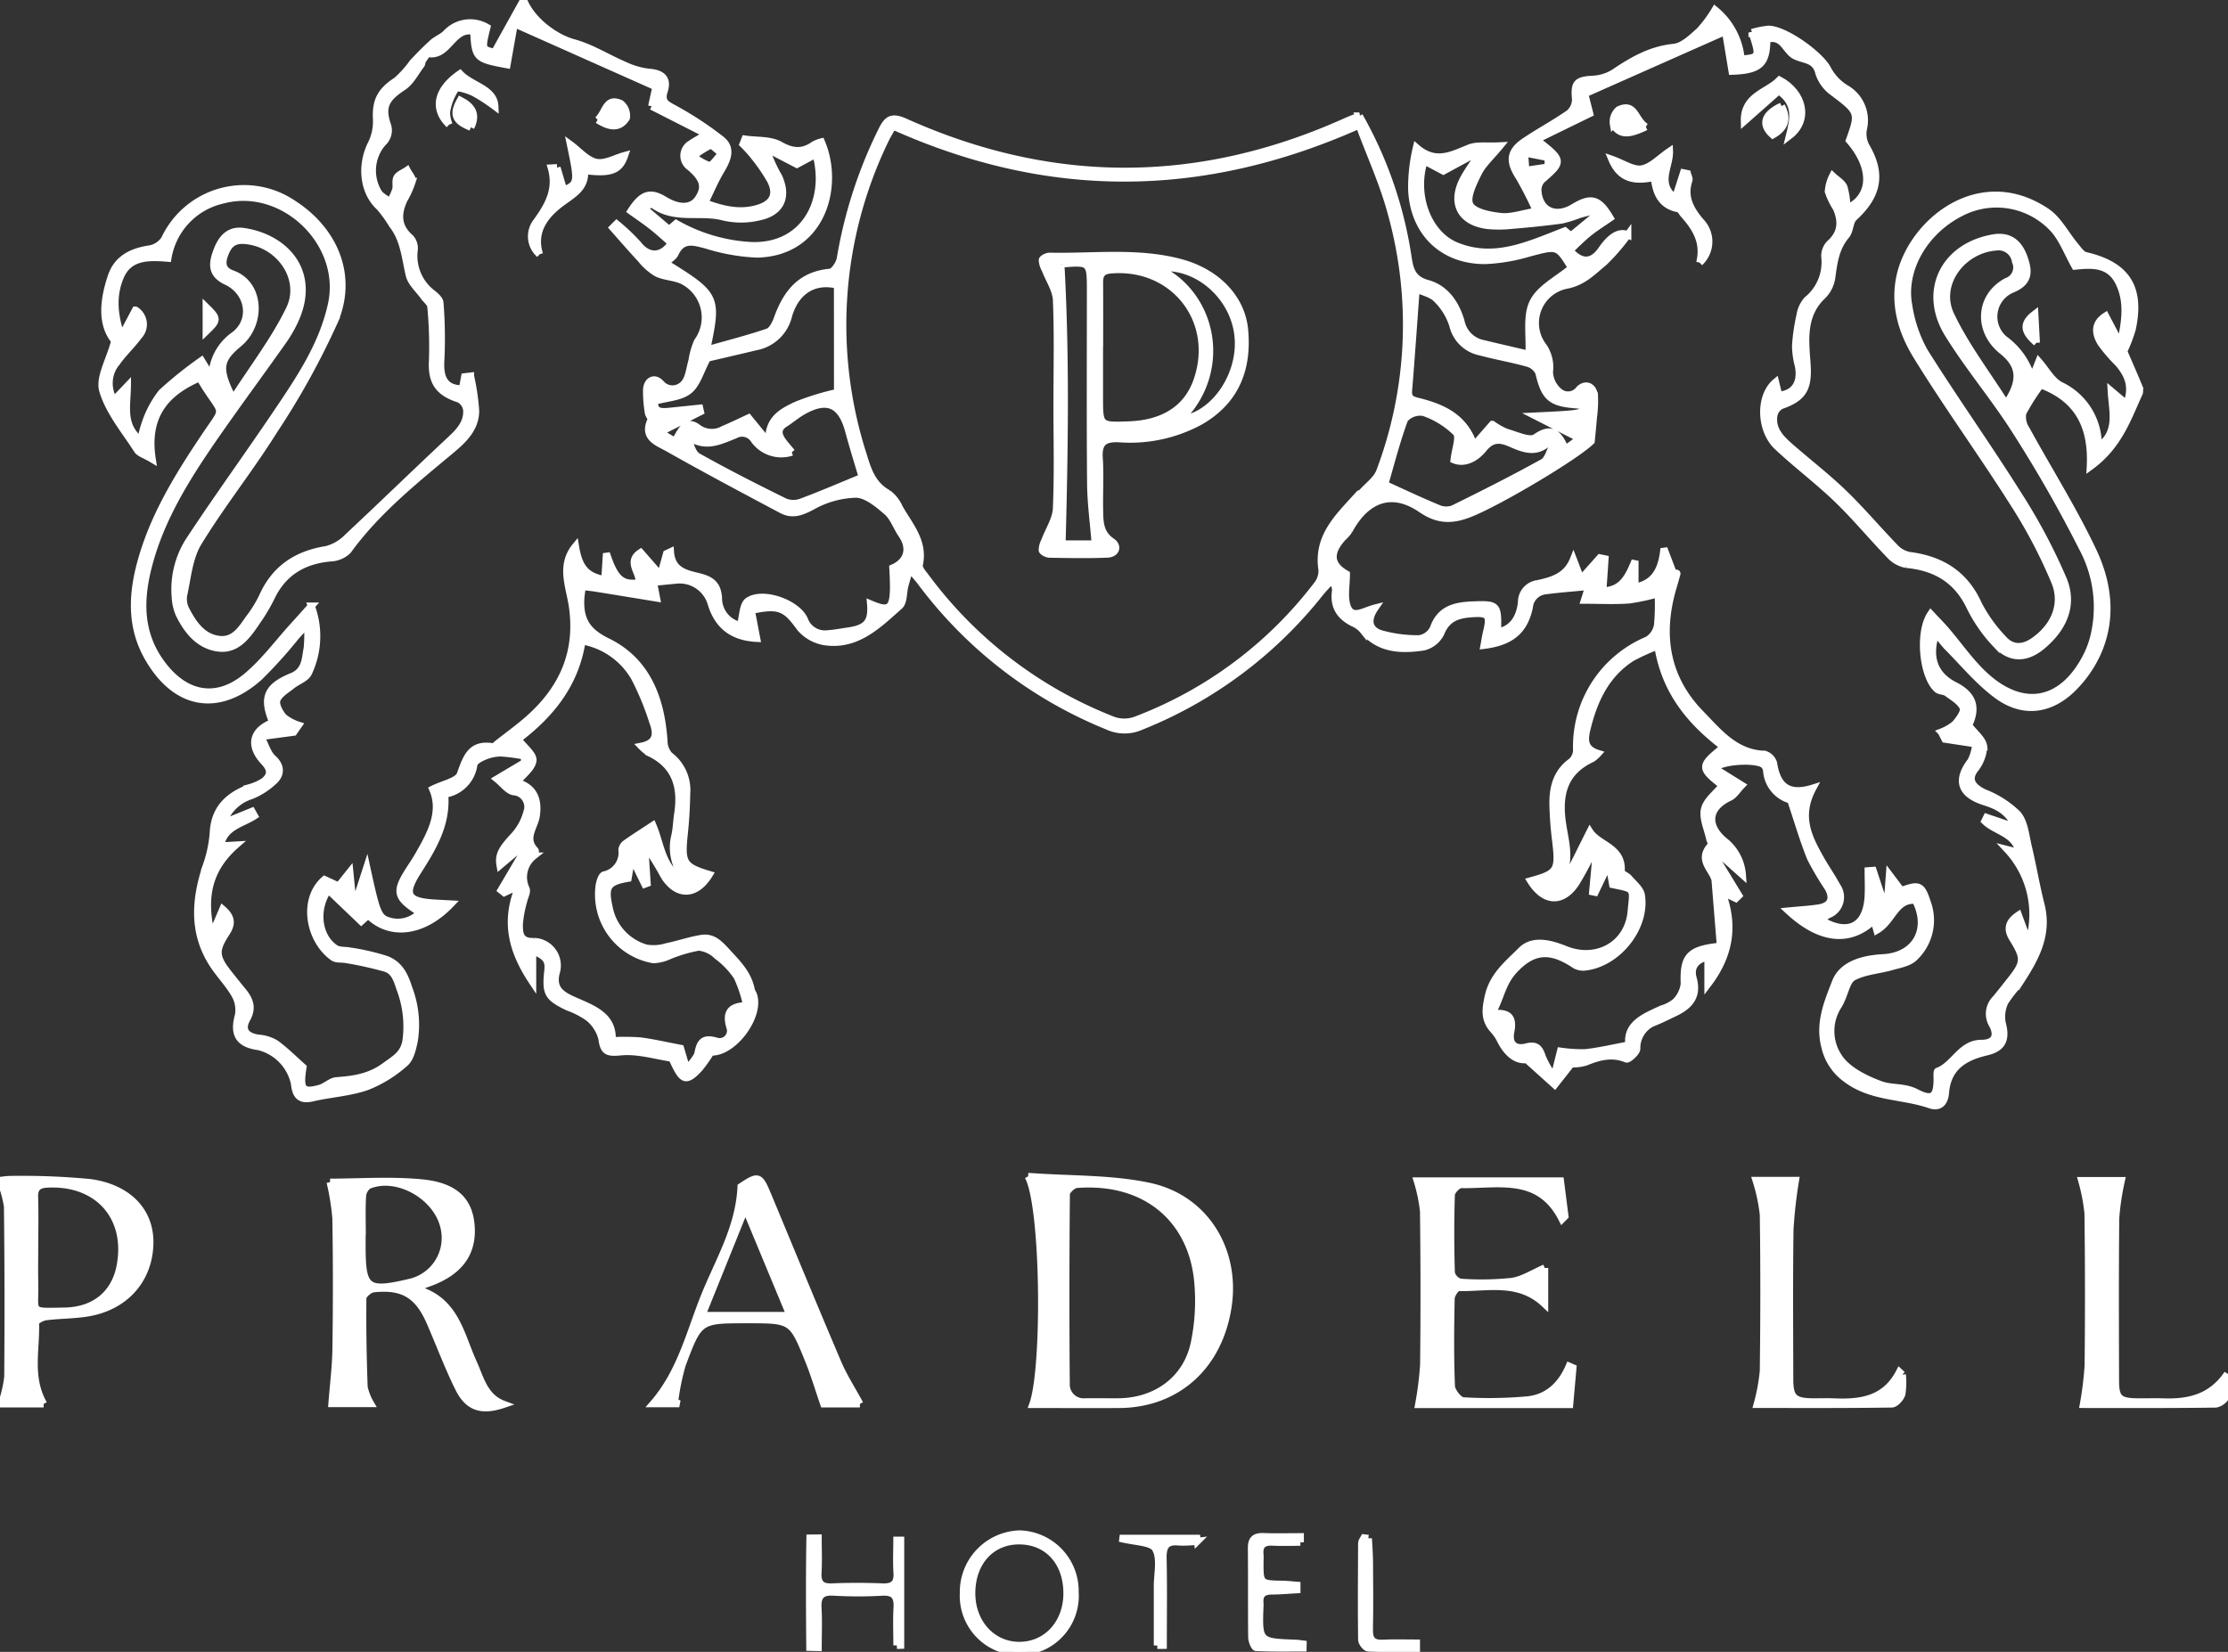 <svg xmlns="http://www.w3.org/2000/svg" xmlns:xlink="http://www.w3.org/1999/xlink" width="317.133" height="235.172" viewBox="0 0 317.133 235.172">
    <rect x="0" y="0" width="317.133" height="235.172" fill="#333333" stroke="none"/>
    <defs>
        <clipPath id="clip-path">
            <rect id="Rechteck_25" data-name="Rechteck 25" width="317.133" height="235.171" transform="translate(0 0)" fill="none" stroke="#fff" stroke-width="1"/>
        </clipPath>
    </defs>
    <g id="Gruppe_42" data-name="Gruppe 42" transform="translate(0 0.001)">
        <g id="Gruppe_41" data-name="Gruppe 41" transform="translate(0 -0.001)" clip-path="url(#clip-path)">
            <path id="Pfad_27" data-name="Pfad 27" d="M320.309,50.007c.7,1.626,1.41,3.227,2.077,4.846a1.579,1.579,0,0,1,.144,1.079c-1.663,3.6-2.888,7.5-6.993,10.5.3-5.816-1.816-9.7-7.059-11.639a31.677,31.677,0,0,0-2.542,4.006,3.194,3.194,0,0,0,.5,2.332c3.168,5.785,6.709,11.39,9.519,17.34,2.191,4.638,2.811,9.765.521,14.689a16.99,16.99,0,0,1-3.448,4.861c-3.219,3.155-7.089,3.629-10.719.972-2.654-1.944-4.8-4.58-7.149-6.937a23.391,23.391,0,0,1-1.57-1.957c-1.184,3.452-.227,6.018,2.654,7.479,2.662,1.35,3.2,3.154,1.994,5.69.848,1.125,2.033,2.019,2.141,3.029a5.725,5.725,0,0,1-1.323,3.307c-.92,1.341-.434,2.365,1.415,3.254a14.1,14.1,0,0,1,4.744,3.044c.986,1.164,1.139,3.081,1.524,4.7.649,2.727,1.107,5.5,1.8,8.216,1.126,4.447-.985,7.924-3.24,11.369a19.633,19.633,0,0,0-1.9,2.457,4.9,4.9,0,0,0-.391,2.991c.633,2.334.069,3.582-2.242,4.125-3.138.739-5.539,2.16-5.826,5.829-.089,1.142-.67,2.237-2.224,1.7-3.919-1.359-8.331-.968-11.91-3.678a7.754,7.754,0,0,1-3.056-4.625c-.875-3.359.436-6.37,1.522-9.176,1-2.572,4.022-3.328,6.787-3.472,4.577-.24,6.735-4,4.6-8.159-2.9-.211-3.2,2.908-5.5,4.249l-.4-1.408c-3.517,3.324-7.728,2.767-12.166-1.338,1.494-.144,2.869-.224,4.227-.419,1.8-.259,2.251-1.308,1.4-2.857a42.149,42.149,0,0,1-2.489-4.216c-1.04-2.556-1.806-5.223-2.838-8.293a4.656,4.656,0,0,1-3.428-4.212,1.381,1.381,0,0,0-.38-.778c-.9-.845-5.747-.691-7.061.443l3.92,2.44c-.621.638-1.075,1.427-1.75,1.744-2.983,1.4-3.4,3.836-.853,6.09a6.759,6.759,0,0,1,2.688,4.912l-3.278-2.926-.485.538,3.263,5.346-.434.426-1.983-.937c1.911,4.959.993,9.2-2,13.127v-3.89c-1.9.476-2.491,1.611-2.089,3.049.72,2.572-.534,3.93-2.615,4.925-.872.417-1.737.851-2.627,1.224a3.957,3.957,0,0,0-2.782,3.881c-.01.529-1.206,1.584-1.481,1.473-2.064-.839-3.9-.338-5.816.447a6.488,6.488,0,0,1-2.043.244l-2.346,2.983-3.99-3.591c-1.532.193-2.821-.948-3.729-2.743a6.23,6.23,0,0,0-.958-1.43c-1.377-1.477-1.219-2.932-.779-4.88.669-2.971,2.855-4.646,4.677-6.49,1.673-1.693,4.219-.984,6.312-.143,4.4,1.767,8.888-.635,9.33-5.359.327-3.49.625-3.18-2.622-3.875-.143-.812-.29-1.65-.525-2.988l-1.962,4.093-.36-.074.492-5.39-.548-.145a45.937,45.937,0,0,1-2.35,4.346c-1.958,2.874-4.514,2.681-6.429-.382,3.831-1.055,4.065-1.459,3.579-5.61a50.741,50.741,0,0,1-.4-5.32c-.027-2.381.528-4.547,2.649-6.064a2.266,2.266,0,0,0,.72-1.655,16.405,16.405,0,0,1,10.1-15.638,3.076,3.076,0,0,0,1.413-2.082,30.485,30.485,0,0,0,.092-4.5,29.055,29.055,0,0,1-4.136.889c-2.066.152-4.151.04-6.36.04l.618-1.96c-2.193.214-4.192.356-6.175.62a2.554,2.554,0,0,0-2.267,2.339c-.723,3.366-2.632,4.943-6.463,5.429.13-.694.215-1.3.36-1.9.61-2.5.272-2.8-2.371-2.581-1.937.163-3.323.745-4.126,2.745a3.73,3.73,0,0,1-2.466,1.961c-3.119.469-6.228.392-8.563-2.311a3.665,3.665,0,0,0-1.178-.967c-2.072-.936-3.147-2.4-2.785-4.755a1.832,1.832,0,0,0-.178-.838c-.043-.118-.216-.188-.552-.458-.508.569-1.055,1.125-1.538,1.731a61.607,61.607,0,0,1-25.48,18.936,5.742,5.742,0,0,1-4.7-.057,62.306,62.306,0,0,1-26.518-20.427c-.395-.527-.838-1.017-1.642-1.984-.308,1.078-.515,1.742-.687,2.415-.25.978-.147,2.334-.767,2.882-3.007,2.66-5.995,5.693-10.5,5.108a5.842,5.842,0,0,1-3.668-2.01c-2.016-2.8-2.933-3.341-6.916-2.47.251,1.314.5,2.638.76,3.984-3.481-.176-5.585-1.84-6.524-5.074a4.684,4.684,0,0,0-4.773-3.236c-1.08.1-2.159.213-3.389.336l.431,2.234c-3.008-.491-5.765-.946-8.524-1.389-.681-.109-1.369-.177-2.054-.265-.076.7-.207,1.389-.218,2.085-.046,2.776.97,4.379,3.79,5.757,5.64,2.756,7.666,8.129,8.065,14.186a2.989,2.989,0,0,0,.79,2.021,6.177,6.177,0,0,1,2.438,5.468c-.027,1.927-.145,3.86-.348,5.776-.43,4.057-.121,4.6,3.574,5.708-1.851,3.033-4.506,3.2-6.412.3a38.379,38.379,0,0,0-2.8-4.485q.18,2.723.36,5.446l-.343.129-1.866-3.8c-.222,1.312-.364,2.147-.5,2.954-2.945.513-3.368,1.167-2.7,4.138a7.429,7.429,0,0,0,5.291,5.795,6.333,6.333,0,0,0,2.919-.21c1.645-.333,3.248-.9,4.9-1.168,1.507-.246,2.426.574,3.5,1.749,1.552,1.7,3.165,3.21,3.616,5.573a3.7,3.7,0,0,0,.278.606c1.183,2.986-2.78,8.414-6.026,8.257a20.058,20.058,0,0,1-1.635,2.321c-1.784,1.917-2.356,1.8-3.5-.567-.159-.327-.342-.86-.579-.9-2.358-.385-4.77-1.1-7.086-.881-1.9.182-2.472.033-2.724-1.9a5.6,5.6,0,0,0-1.895-2.954,12.091,12.091,0,0,0-2.957-1.522c-2.886-1.407-3.183-1.95-2.84-5.194.154-1.458-.219-2-2.147-2.843v4.5c-2.973-4.456-4.069-8.615-1.936-13.744l-2.115,1-.465-.372,3.26-5.526-.434-.488L89.185,123.2c-.266-1.487.246-2.347,1.971-4.2A8.085,8.085,0,0,0,93,115.638a2.156,2.156,0,0,0-1.9-2.921c-.815-.17-1.47-1.107-2.353-1.821l3.947-2.352q-.027-.456-.055-.912a27.741,27.741,0,0,0-3.319-.435,6.166,6.166,0,0,0-2.339.488c-.582.234-1.422.679-1.509,1.15a4.927,4.927,0,0,1-4.159,4.232c.366,4.235-1.663,7.6-3.793,10.941s-1.6,4.323,2.4,4.552c.718.041,1.436.078,2.285.124-3.892,4.088-8.647,4.73-11.789,1.6l-.988.9-4.7-4.492c-1.959,2.9-1.37,6.737,1.03,8.314.548.36,1.4.239,2.1.386A32.31,32.31,0,0,1,73,136.58c1.751.683,2.563,2.043,3.193,4.073a14.555,14.555,0,0,1,.791,7.529c-.236,1.119-.538,2.508-1.321,3.169a17.99,17.99,0,0,1-5.426,3.356c-2.47.862-5.182,1-7.755,1.6-1.863.435-2.4-.455-2.56-2.041a6.9,6.9,0,0,0-5.083-5.257c-2.863-.389-3.64-1.765-2.893-4.468a4.328,4.328,0,0,0-.533-2.963c-.879-1.533-2.162-2.829-3.124-4.322-2.855-4.434-2.53-9.106-.965-13.885a18.284,18.284,0,0,0,1.034-4.764c.158-3.509,2.176-5.343,5.187-6.479a7.361,7.361,0,0,0,2.01-.894c1.038-.827,1.1-1.651.054-2.764-2.2-2.33-1.651-4.5,1.226-5.616-1.469-3.488-.877-5.078,2.733-6.557,1.949-.8,1.87-2.5,2.169-4.036a21.2,21.2,0,0,0,.033-3.443c-.814.9-1.228,1.344-1.635,1.8a67.541,67.541,0,0,1-5.21,5.778c-5.873,5.217-11.965,4.063-15.87-2.817-2.449-4.314-2.258-8.851-1.032-13.406,1.824-6.775,5.5-12.642,9.37-18.39,2.519-3.74,2.431-2.728.087-6.287-.365-.554-.705-1.125-1.059-1.692-4.875,2.089-7.687,5.445-6.73,11.578-1.11-.659-1.833-.843-2.127-1.3-1.766-2.757-4.01-5.4-4.921-8.439-.56-1.866.97-4.359,1.7-7.1-1.982-2.4-1.63-5.8-.491-9.19.852-2.535,2.921-3.544,5.474-3.923a3.171,3.171,0,0,0,2.114-1.4,12.483,12.483,0,0,1,18.357-5c5.865,3.8,8.539,10.22,5.868,16.617a110.413,110.413,0,0,1-8.7,15.73C53.581,66.787,49.554,71.8,46.24,77.243c-1.315,2.161-1.531,5.017-2.1,7.588a3.45,3.45,0,0,0,.437,2.143c1.027,1.944,2.339,3.8,4.693,4.054,2.164.233,3.189-1.627,4.275-3.116A17.352,17.352,0,0,0,55.4,84.87c1.784-3.963,4.877-5.968,9.1-6.641a6.468,6.468,0,0,0,3.028-1.8c4.772-4.45,9.444-9.007,14.21-13.463,1.39-1.3,2.817-2.535,2.7-4.609a2.058,2.058,0,0,0-1.072-1.534c-2.987-.935-3.978-2.517-3.8-5.51a59.48,59.48,0,0,0-.237-7.668c-.033-.487-.643-.931-.977-1.4-.725-1.018-1.82-1.952-2.09-3.081-.59-2.463-.74-5.027-2.388-7.136a18.755,18.755,0,0,0-1.831-2.539c-2.3-2.076-2.768-5.882-1.163-9.059a7.11,7.11,0,0,0,.715-3.442c-.142-2.631.592-4.042,2.876-5.524a15.076,15.076,0,0,0,2.284-2.545c.916-.973,1.851-1.934,2.843-2.827.573-.516,1.369-.8,1.9-1.343a4.682,4.682,0,0,1,5.83-.856C86.566,7,86.566,7,88.4,7.454L92.542,0c1.124,2.878,4.464,5.358,7.138,6.081,2.511.678,4.8,2.157,7.227,3.189a11.125,11.125,0,0,0,3.479,1.011c1.844.124,2.752.915,2.18,2.668-.543,1.667.431,1.942,1.538,2.577a48.661,48.661,0,0,1,6.617,4.362c1.563,1.275.8,2.9-.1,4.41-.842,1.406-1.476,2.936-2.284,4.58,2.79,1.042,5.142,1.5,7.592.756,2.1-.637,2.755-1.96,1.766-3.926a25.866,25.866,0,0,0-2.523-3.646,19.624,19.624,0,0,0-1.411-1.542l.285-.73c1.688.247,3.62.064,5,.848,1.833,1.039,3.243,1.086,4.868-.056a4.408,4.408,0,0,1,1.016-.391c2.736,6.393.058,15.815-9.193,15.984a27.92,27.92,0,0,1-7.183-1.278c-1.793-.456-3.388-1.026-4.435,1.191-.253.537-.915.881-1.419,1.34,7.389,4.58,7.5,4.8,5.9,12.378,3.1-.881,5.936-1.6,8.7-2.544.6-.206,1.09-1.167,1.346-1.882,1.291-3.612,3.306-6.255,7.514-6.622.559-.049,1.343-1.237,1.464-1.987A65.168,65.168,0,0,1,143.5,18.6c.783-1.612,1.417-2.111,3.324-1.255q31.349,14.083,62.747-.053c.592-.267,1.2-.489,1.932-.784a58.052,58.052,0,0,1,6.917,19.982c.275,1.832.579,3.249,2.78,3.858,2.622.726,4.079,2.95,4.8,5.471A3.975,3.975,0,0,0,229.11,48.9c2.285.553,4.577,1.076,6.527,1.533.143-2.685-.406-5.446.59-7.433,1-2,3.541-3.238,5.475-4.866-2-3.239-1.982-3.169-6.1-2.081a25.463,25.463,0,0,1-6.107,1.041c-6.077.07-10.264-3.966-10.549-10.068a24.494,24.494,0,0,1,.675-6.033c2.773,2.418,5.1,1.021,7.566.05,1.084-.427,2.431-.19,4.352-.29-1.342,1.634-2.471,2.619-3.084,3.859-.711,1.436-1.751,3.507-1.206,4.547.555,1.059,2.832,1.492,4.411,1.658,1.456.152,2.988-.415,5.048-.759a52.305,52.305,0,0,0-2.472-4.855c-1.447-2.218-1.362-3.62.794-5.079,2.067-1.4,4.286-2.574,6.328-4a2.607,2.607,0,0,0,.909-2.02c-.218-2.264.171-2.708,2.44-2.827a6.272,6.272,0,0,0,3.063-.944c2.612-1.767,5.215-3.27,8.5-3.6,1.291-.131,2.565-1.374,3.643-2.337A18.246,18.246,0,0,0,262.131,1.4a10.228,10.228,0,0,1,3.725,7.011c2.652-.246,2.676-.3,1.533-3.79a13.242,13.242,0,0,1,2.275-.465c2.328-.069,7.493,3.64,8.528,5.724a7.137,7.137,0,0,0,2.469,2.643,5.249,5.249,0,0,1,2.59,5.843,3.771,3.771,0,0,0,.36,2.42c2.307,3.939,1.776,6.986-1.709,10.19-.62.57-.527,1.867-1.1,2.542-1.531,1.8-1.767,3.928-2.068,6.122a4.6,4.6,0,0,1-1.316,2.5c-2.822,2.69-2.445,6.2-2.2,9.44.264,3.509-.336,5.017-3.678,6.165a2,2,0,0,0-1.024,1.371c-.323,2.033.988,3.326,2.354,4.518,2.519,2.2,5.177,4.25,7.578,6.569,2.556,2.469,4.853,5.2,7.331,7.757a3.734,3.734,0,0,0,2,1.11c4.545.583,7.9,2.623,9.858,6.972a21.127,21.127,0,0,0,3.482,4.863c1.252,1.45,2.8,1.444,4.388.337,2.817-1.959,4.321-5.086,3-8.366a71.661,71.661,0,0,0-5.978-11.366c-4.443-7.023-9.349-13.756-13.7-20.833-2.091-3.4-3.31-7.3-2.337-11.512,1.747-7.567,11.3-15.436,20.833-9.027,1.684,1.132,2.711,3.231,4.073,4.857.437.521.909,1.253,1.481,1.386,5.825,1.354,7.913,4.534,6.643,10.458a21.238,21.238,0,0,1-1.211,3.168M110.761,15.129c.254-1.146.473-2.132.614-2.769L91.221,3.384,90.187,9.222c-4.4-.809-4.55-.954-4.754-4.749C82.45,3.782,81.875,8.1,79,7.643c-.223-.036-.58.607-.83.966-.121.173-.084.459-.211.624-.827,1.08-1.485,2.437-2.564,3.147-2.325,1.527-3.126,2.68-2.279,5.265a2.4,2.4,0,0,1-.625,2.7,6.036,6.036,0,0,0-.479,7.249,5.72,5.72,0,0,0,1.557,1.056,9.549,9.549,0,0,0,.763-1.637c.149-.563-.086-1.283.18-1.742s.948-.7,1.447-1.043c.268.532.838,1.13.739,1.581a13.4,13.4,0,0,1-1.175,2.623c-.94,2.017-.934,3.837.912,5.433a2.2,2.2,0,0,1,.553,1.659,6.681,6.681,0,0,0,2.631,6.272c.431.347,1,.859,1.024,1.32a63.971,63.971,0,0,1,.129,8.063c-.2,2.753.624,4.16,3.053,4.175l.319-1.721.85-.1a32.1,32.1,0,0,1,.727,4.945c-.006,2.524-1.732,4.144-3.544,5.656C76.927,68.512,71.59,72.791,67.526,78.4a3.768,3.768,0,0,1-2.495,1.035c-3.87.361-6.733,2.072-8.43,5.658a26.3,26.3,0,0,1-2.056,3.44c-1.311,1.937-2.788,4.036-5.383,3.737-2.778-.32-4.5-2.445-5.675-4.875a7.065,7.065,0,0,1-.536-2.365,12.921,12.921,0,0,1,2.242-8.473c3.972-6.006,8.2-11.838,12.228-17.81,3.238-4.8,6.507-9.628,7.77-15.429,1.9-8.734-6.852-17.134-15.465-14.834a10.143,10.143,0,0,0-7.808,8.286c-2.778-.228-5.553-.293-6.781,2.656-1.05,2.523-.977,5.2.158,8.471l2-3.761a2.4,2.4,0,0,1,.494,3.665c-.963,1.306-2.174,2.432-3.119,3.748a4.638,4.638,0,0,0-.441,5.415l1.923-2.018c-.03,2.9-.823,5.606,1.888,7.769a17.125,17.125,0,0,1,.72-2.693,14.47,14.47,0,0,1,2.276-4.153A56.209,56.209,0,0,1,46.7,51.327l1.463,2.4a7.469,7.469,0,0,1,3.252-6.062c2.692-2.087,2.04-6.077-1.14-7.58-1.951-.923-2.151-2.146-1.555-3.942.643-1.936,1.688-3.51,3.923-3.2,5.7.8,10.463,5.483,7.47,12.417a18.379,18.379,0,0,1-1.874,3.277c-3.255,4.613-6.623,9.146-9.832,13.789C44.559,68,40.96,73.75,39.2,80.386c-1.292,4.878-1.417,9.671,1.8,14.052,3.318,4.513,7.761,5.444,12.047,1.913,2.545-2.1,4.548-4.851,6.792-7.313.715-.784,1.419-1.578,2.485-2.764a12.232,12.232,0,0,1-.389,9.509c-.365.806-1.609,1.192-2.4,1.835-.774.63-1.831,1.225-2.107,2.054-.217.651.4,1.778.955,2.429a6.655,6.655,0,0,0,2.134,1.137l-.7,1.008-4.658.62c.647,1.232.945,2.4,1.69,3.077,1.172,1.063,1.19,2.186.316,3.1a10.285,10.285,0,0,1-3.406,2.241,6.16,6.16,0,0,0-3.984,3.878l4.1-1.663.367.65c-1.8,1.167-4.384,1.556-4.824,4.274l2.177-.128c-4.309,3.773-4.615,8.117-3.466,12.848l1.586-3.705c1.407,1.218,1.276,2.211.518,3.37-1.633,2.5-1.552,3.4.32,5.777.644.817,1.294,1.629,1.957,2.43,1.008,1.217,1.561,2.395.653,4.027-.869,1.563-.144,2.5,1.622,2.744a5.642,5.642,0,0,1,2.471.766c1.361.985,2.558,2.2,3.894,3.38-.026.174-.076.466-.112.759-.3,2.41.18,2.879,2.482,2.242.834-.231,1.568-1.015,2.384-1.081,2.477-.2,4.68-.467,6.917-2.1,1.447-1.056,2.639-1.68,2.97-3.555a15.117,15.117,0,0,0-.872-7.494c-.428-1.329-.808-2.453-2.04-2.851a51.78,51.78,0,0,0-5.551-1.235c-.631-.13-1.423.016-1.891-.317-3.434-2.443-4.506-8.244-1.225-11.095l2,.929,1.6-2,.4,4.03H68.7l1.518-4.684c1.376,6.339,1.629,7.176,3.113,7.606a4.341,4.341,0,0,0,4.465-1.161c-3.424-2.165-3.589-2.951-1.444-6.249.446-.685.9-1.366,1.3-2.075,1.713-3,3.325-6.026,1.943-9.252,1.478-.749,3.58-1.129,3.939-2.131.869-2.433,1.528-4.456,4.69-3.9.146.026.346-.247.518-.384,1.514-1.2,3.089-2.327,4.532-3.6,4.812-4.262,7.161-9.465,6.207-16.025-.413-2.838-1.8-5.812.451-8.542.5,3.066,1.5,4.241,4.161,4.751.073-1.137.146-2.266.24-3.741,1.194,3.672,2.206,4.528,4.635,4.179.229-1.4-1.824-2.969.235-4.31l2.831,3.245.855-3.078.566-.267c.187,2.755,2.239,3.1,4.066,3.555,1.706.427,2.658,1.082,2.771,3.072a3.95,3.95,0,0,0,3.1,3.865c.372-1.315.335-2.935,1.078-3.469,2.049-1.472,6.955.23,8.047,2.621a3.1,3.1,0,0,0,3.334,2.028c.956-.066,1.9-.252,2.853-.387,2.682-.381,3.431-1.281,3.219-3.862,3.106,1.325,3.5.687,3.17-5.119,2.121-.923,2.6-2.809,1.263-4.751-.738-1.073-1.175-2.45-2.117-3.261-1.273-1.1-2.888-2.449-4.381-2.479a13.388,13.388,0,0,0-6.23,1.729c-1.522.807-2.821,1.309-4.325.511-5.432-2.884-10.865-5.771-16.219-8.8-1.419-.8-3.619-1.463-2.412-4.027.106-.225-.336-.658-.379-1.011a18.6,18.6,0,0,1-.251-3.293c.078-1.3,1.093-1.845,1.964-.962a2.176,2.176,0,0,0,3.316.16c.745-.754.838-2.168,1.181-3.3a10.7,10.7,0,0,1,.779-2.743,5.85,5.85,0,0,0-2.2-8.7c-1.131-.5-2.493-.5-3.6-1.039a8.5,8.5,0,0,1-2.259-2c-1.362-1.459-2.664-2.975-3.991-4.468l.549-.544a27.66,27.66,0,0,1,3.1,2.951c1.432,1.837,3.394,1.789,4.687-.232-.929-.8-1.821-1.634-2.775-2.386s-2-1.45-2.984-2.16c1.608-2.477,2.752-2.816,4.8-1.576,2.069,1.253,3.837,1.2,4.761-.154,1.116-1.632.8-2.86-1.145-4.509a1.97,1.97,0,0,1,.145-3.361c.467-.34.991-.6,2.222-1.334l-7.828-3.979M263.618,4.471l-20.033,8.884c.169.661.434,1.7.716,2.809l-7.608,3.715c3.837,2.956,3.827,3.107.829,5.7a2.092,2.092,0,0,0-.6,1.5c.157,2.9,2.49,3.994,5.064,2.431,2.508-1.522,3.588-1.235,5.218,1.512-1.006.7-2.066,1.357-3.032,2.132s-1.815,1.655-2.721,2.493c1.646,1.871,3.176,1.847,4.537-.126,1.332-1.932,2.6-2.625,3.729-2.094a28.487,28.487,0,0,1-3.409,3.939c-1.567,1.277-2.9,2.755-5.241,3.23a5.476,5.476,0,0,0-3.521,8.512,5.188,5.188,0,0,1,1.021,3.821,3.832,3.832,0,0,0,1.3,2.764,1.962,1.962,0,0,0,2.925-.275c.917-.908,2.031-.468,2.18.959a17.49,17.49,0,0,1-.15,3.086c-.076,1-.184,2-.31,3.348-2.147,2.126-12.962,8.575-17.179,10.272-2.49,1-4.542,1.106-7.013-.587-4.154-2.847-7.8-1.547-10.27,3.018a5.5,5.5,0,0,1-.87.994c-2.039,2.219-1.814,3.919.485,5.216,0,1.582-.331,3.14.076,4.469.641,2.092,2.332.779,4,.359-1.321,1.926-.7,3.207.876,3.674a19.221,19.221,0,0,0,5.433.7,2.675,2.675,0,0,0,1.982-1.471c.976-2.826,3.2-3.248,5.685-3.344,3.386-.132,3.538.026,3.475,3.35,0,.109.168.222.344.44,2.07-.586,2.819-2.288,3.039-4.138a2.638,2.638,0,0,1,2.337-2.679c1.982-.453,4.074-.961,5.059-3.448l1.071,2.794,2.705-3.024.731.149c-.1,1.489-.2,2.978-.312,4.55,2.785-.054,3.672-2.073,4.578-4.269v3.736c2.875-.532,3.827-2.576,4.112-5.49l1.348,3.541c.509-.084.525,0,.506.064-.179.644-.359,1.287-.549,1.928-1.991,6.721-1.025,12.915,3.934,17.989,2.5,2.557,4.892,5.65,9.09,5.771a1.893,1.893,0,0,1,1.282,1.271c.474,3,1.837,4.716,5.6,3.541-2.2,4.078-.574,7.124,1.131,10.143.729,1.292,1.592,2.511,2.291,3.819a2.684,2.684,0,0,1-1.266,4.092,10.7,10.7,0,0,0-1.024.705c3.81,2.3,6.438.988,6.709-3.2.082-1.258.012-2.524.012-3.787l.712-.053,1.581,4.772.434-.089c.09-1.232.18-2.463.3-4.051l1.694,2.241c2.573-.951,2.9-.77,3.718,1.728a7.3,7.3,0,0,1-1.847,7.807c-.751.765-2.117.984-3.244,1.307-1.82.52-3.83.625-5.452,1.485-.895.474-1.163,2.13-1.713,3.253a5.519,5.519,0,0,1-.4.794,6.622,6.622,0,0,0-.058,7.177c1.144,1.921,3.8,3.252,6.071,4.082,1.535.561,3.358.231,5.065,1.118,2.322,1.208,2.965.606,2.953-1.989,0-.363-.052-1,.089-1.047,2.361-.873,3.278-3.959,6.226-3.965,1.811,0,2.439-1,1.556-2.652a3.02,3.02,0,0,1,.466-3.69c.715-.855,1.4-1.738,2.089-2.611,2.019-2.541,2.065-3.143.346-5.918-.777-1.253-.779-2.314.815-3.385l1.441,3.9a13.524,13.524,0,0,0-3.036-13.237l1.728.439c-.612-2.8-3.413-2.966-4.931-4.48l.263-.535,4.067,1.375c-.809-2.108-2.416-2.969-4.319-3.565-3.485-1.092-4.086-3.1-1.972-5.849a6.73,6.73,0,0,0,.674-2.419l-4.376-.664-.521-1.022a7.034,7.034,0,0,0,1.943-1.13c.578-.656,1.394-1.787,1.17-2.312-.378-.884-1.46-1.5-2.315-2.132-.379-.281-1.035-.209-1.382-.509-2.053-1.77-2.716-8.059-.918-10.729.781.838,1.531,1.587,2.218,2.39,1.735,2.03,3.275,4.258,5.191,6.1,5.62,5.395,11.444,4.273,14.894-2.741a13.371,13.371,0,0,0,.9-2.51,17.787,17.787,0,0,0-1.587-12.583,188.677,188.677,0,0,0-9.476-16.606c-3.008-4.77-6.706-9.107-9.668-13.9-3.771-6.1-.582-12.525,6.481-13.7,2.129-.354,3.574.625,4.35,2.857.682,1.962.729,3.43-1.657,4.446a4.215,4.215,0,0,0-1.172,7.137,10.439,10.439,0,0,1,3.926,5.652l.976-2.474c1.016,1.153,1.821,2.714,3.094,3.384a9.382,9.382,0,0,1,5.373,8.08c.008.091.213.165.452.338,2.4-2.031,1.547-4.757,1.383-7.626l2.2,1.86c.834-2.187.448-3.9-1.221-5.824a22.217,22.217,0,0,1-2.451-2.863c-.792-1.313-1.017-2.741.688-3.84l1.7,3.235.582-.17c.54-2.644.852-5.331-.44-7.888-1.406-2.783-4.1-2.456-6.208-2.26-1.095-1.95-1.775-3.826-3-5.221a11,11,0,0,0-13.253-2.381c-5.2,2.626-8.394,8.155-7.39,13.287a19.264,19.264,0,0,0,2.233,6.484c4.3,6.848,9,13.445,13.3,20.292A82.4,82.4,0,0,1,311.7,82.473c1.526,3.678.008,6.985-3.03,9.506-2.253,1.869-4.547,1.9-6.541-.252a21.447,21.447,0,0,1-3.682-5.266c-1.866-3.944-4.932-5.719-9.119-6.111A4.2,4.2,0,0,1,287,79.038c-2.529-2.607-4.846-5.428-7.457-7.946-2.723-2.627-5.775-4.911-8.535-7.5-2.509-2.356-2.615-7.2-.256-9.189l.454,1.857c2.256-.2,3.261-1.774,2.773-4.224a11.461,11.461,0,0,1-.393-2.776,26.839,26.839,0,0,1,.629-4.348,4.272,4.272,0,0,1,1.032-2.229,6.882,6.882,0,0,0,2.5-6.127,2.544,2.544,0,0,1,.695-1.866c1.677-1.477,1.778-3.161.959-5.043a10.779,10.779,0,0,1-1.153-2.387,5.871,5.871,0,0,1,.623-2.227c.561.535,1.358.974,1.625,1.63a12.106,12.106,0,0,1,.422,2.984c3.681-1.7,3.661-5.845.325-9.665,1.436-3.963,1.345-4.059-2.28-6.808a5.478,5.478,0,0,1-2.054-2.757c-.478-2.077-2.163-1.8-3.459-2.5-1.271-.685-1.65-2.875-3.772-2.363-.065.016-.115.091-.171.139-.022,3.423-1.059,4.322-4.956,4.455l-.938-5.67m-118.444,13.5c-.149.211-.291.381-.4.57-.258.451-.525.9-.746,1.369a60.424,60.424,0,0,0-3.12,44.9c.657,2.145,1.314,4.209,3.514,5.408a5.169,5.169,0,0,1,1.621,2.068c1.426,2.528,3.57,4.8,2.834,8.134-.107.484.53,1.19.925,1.716a60.521,60.521,0,0,0,26.738,20.406,4.77,4.77,0,0,0,3.145-.049A58.459,58.459,0,0,0,205.433,83.32a3.245,3.245,0,0,0,.751-2.172c-.773-4.874,2.517-7.7,5.271-10.808.091-.1.3-.1.388-.207.881-1,2.124-1.863,2.561-3.031A59.171,59.171,0,0,0,216.1,30.579c-1.134-4.324-3.041-8.446-4.631-12.755-22.346,9.962-44.182,10.07-66.294.148M253.98,91.984a29.187,29.187,0,0,0-3.706,1.677c-3.6,2.309-5.3,5.862-6.309,9.877-.417,1.653-.611,3.059,1.525,3.721a4.846,4.846,0,0,1-.844.742c-4.085,1.885-4.825,5.216-4.212,9.28.469,3.109,1.6,6.379-1.435,9.114.74-.122,1.376-.245,1.57-.607,1.28-2.383,2.464-4.818,3.749-7.374,1.246,1.93,4.745,2.191,4.459,5.692-.022.269.786.546,1.1.914.655.775,1.643,1.551,1.78,2.436.706,4.577-3.354,9.67-7.985,10.213a2.346,2.346,0,0,1-1.464-.274c-3.129-2.088-5.726-2.506-8.714.775-1.719,1.887-1.85,3.934-3.133,6.155,2.578-.325,3.076.643,2.7,2.579-.334,1.723.586,2.562,2.238,2.129,1.374-.361,1.86.189,2.235,1.382a13.321,13.321,0,0,0,1.253,2.321l.633-.255.712-2.842a20.562,20.562,0,0,0,3.586.217c1.972-.225,3.918-.684,6.148-1.1-.393-2.958,2.194-3.985,4.661-5.121a5.6,5.6,0,0,0,1.958-1.01,4.375,4.375,0,0,0,1.258-2.545c-.15-3.9.656-4.943,5.147-5.38q-.383-4.717-.766-9.441c-.406-1.581-2.544-2.856-.5-5.011.094-.1-.191-.523-.252-.807-.3-1.42-1.047-2.95-.749-4.235.29-1.252,1.654-2.255,2.555-3.38-3.2-2.5-3.212-2.764.189-5.478-4.694-3.565-8.34-7.846-9.386-14.37m-153.111-.736c-.968,6.368-4.715,10.649-9.119,14,.869,1.154,2.23,2.176,2.132,3.031-.123,1.074-1.441,2.011-2.313,3.095,2.435.705,3.136,2.438,2.784,4.783-.242,1.618-1.822,3.19-.175,4.9.108.112-.025.639-.2.814a3.846,3.846,0,0,0-1.074,4.67c.19.441-.221,1.136-.342,1.717a17.076,17.076,0,0,0-.62,3.272c-.008,1.3,0,2.617,2.139,2.5a3.429,3.429,0,0,1,3.166,4.238c-.682,2.349.5,3.266,2.291,4.07,2.758,1.235,5.837,2.2,5.617,5.816a33.333,33.333,0,0,1,3.94.029c1.819.229,3.613.652,5.792,1.064.124.418.424,1.427.912,3.07.784-1.181,1.443-1.765,1.571-2.448.3-1.587.846-2.155,2.574-1.661a1.537,1.537,0,0,0,1.966-1.932c-.679-2.244.182-3.044,2.376-3.116a19.629,19.629,0,0,0-1.353-4.093,12.08,12.08,0,0,0-2.859-2.984,4.4,4.4,0,0,0-2.6-1.239,20.836,20.836,0,0,0-4.2,1.235,5.808,5.808,0,0,1-2.252.559,9.425,9.425,0,0,1-7.73-10.574c.092-.545.347-1.4.7-1.506a3.221,3.221,0,0,0,2.537-3.574,1.334,1.334,0,0,1,.552-.914c1.229-.868,2.5-1.674,3.862-2.571,1.224,2.83,1.275,6.441,4.744,7.876a6.966,6.966,0,0,1-1.614-6.431c.221-1.011.239-2.064.4-3.091.586-3.825-.318-6.93-4.1-8.7a6.814,6.814,0,0,1-1.084-.917c2.351-.46,2.2-1.923,1.651-3.412a39.746,39.746,0,0,0-2.613-6.343,10.767,10.767,0,0,0-7.464-5.229m36.349-50.655c-3.238-.783-5.876.743-6.937,4.3a5.888,5.888,0,0,1-4.671,4.48c-2.515.6-5.034,1.181-6.9,1.617-1.012,1.877-1.469,3.716-2.645,4.633-1.222.953-3.14,1.014-4.838,1.489-.194,1.581.931,1.555,2.128,1.432l4.257-.439q.058.254.117.507l-5.781,2.927,2.128,1.284c.873-1.357,1.468-3.232,3.222-1.965a3.337,3.337,0,0,0,3.69.263c1.21-.508,2.39-1.087,3.585-1.636L127.443,63c-.2-3.376,1.959-4.377,3.8-5.285a36.24,36.24,0,0,1,5.979-1.849ZM243.68,57.787c-.639-.07-1.072-.127-1.508-.162-3.473-.283-4.329-1.127-5.133-4.6a2.5,2.5,0,0,0-1.621-1.319c-2.21-.62-4.488-1-6.7-1.6a5.03,5.03,0,0,1-3.922-3.8,9.086,9.086,0,0,0-2.292-3.723c-.723-.751-1.968-1-2.908-1.439-.381,5.163-.7,9.812-1.081,14.454-.1,1.267.618,1.345,1.576,1.594,3.35.872,6.4,2.229,7.722,6.216l2.622-3a9.781,9.781,0,0,0,2,1.121c1.388.389,3.331,1.324,4.145.753,2.4-1.687,3.3-.457,4.257,1.637l2.045-1.491-6.309-3.21c6.773-.324,6.773-.324,7.113-1.429M130.721,64.376a4.776,4.776,0,0,1-5.407-1.8,2,2,0,0,0-2.664-.643c-2.079.8-4.215,2.009-6.679.216.28,1.177.62,2.424,1.411,2.867,4.059,2.274,8.213,4.382,12.39,6.437a3.283,3.283,0,0,0,2.334,0c2.837-1.058,5.619-2.262,8.634-3.5-.533-1.81-1.282-4.2-1.938-6.621-1.038-3.832-3.067-4.734-6.512-2.774-.9.509-1.685,1.2-2.559,1.756-1.114.7-.95,1.543-.328,2.438.333.479.734.91,1.318,1.623m108.355-1-.511-.53c-1.862,1.894-3.785,1.043-5.59.258-1.569-.683-2.653-.628-3.819.808-1.145,1.41-2.741,2.155-4.178,1.56.162-1.528.857-3.276.306-3.876a12.22,12.22,0,0,0-4.646-2.873,2.928,2.928,0,0,0-2.689.96c-1.172,3.176-2.006,6.477-2.825,9.284,2.644,1.2,5.085,2.355,7.579,3.388a2.892,2.892,0,0,0,2.106.095c4.315-2.122,8.61-4.293,12.817-6.62.717-.4.98-1.614,1.452-2.452M51.193,56.784c2.9-4.528,5.911-8.424,8.016-12.761,2.158-4.445-1.57-9.545-6.544-9.793-1.574-.079-2.239.8-2.7,2.115-.447,1.27-.209,2.161,1.123,2.639,4.051,1.452,4.274,7.149.9,9.944-2.806,2.325-2.958,3.612-.794,7.856M245.071,30.72l-.229-.7c-.686.178-1.378.336-2.056.537a17.443,17.443,0,0,1-2.507.778c-2.338.317-4.69.552-7.043.746a16.7,16.7,0,0,1-3.554.018c-3.791-.506-5.169-3.206-3.393-6.594.558-1.064,1.287-2.038,1.938-3.053l-.387-.47-4.382,2.379-2.724-1.451c-1.562,4.9.563,10.433,4.537,12.066,5.478,2.251,10.319-.124,15.493-2.119l.852.706,3.455-2.847M134.153,21.953l-2.71,1.456L127.05,21.12a21.684,21.684,0,0,0,1.827,4.074c1.282,2.875.275,5.041-2.8,5.687a11.076,11.076,0,0,1-5.017.032c-3.326-.914-7.052.509-10.118-1.8-.183-.138-.731.208-1.388.418l3.7,3.139,1-.858a24.12,24.12,0,0,0,10.6,3.134c7.508.348,11.134-6.206,9.3-12.99m169.4,35.573c2.294-3.374,2.012-5.525-.55-7.58-3.582-2.873-3.314-7.775.661-9.9a2.08,2.08,0,0,0,1.22-2.84,2.416,2.416,0,0,0-2.725-2.041c-4.871.348-8.541,5.292-6.484,9.642,2.084,4.405,5.123,8.358,7.878,12.722M238.378,23.77l-.022-1.335-3.332-.656.179,2.462,3.175-.472M120.745,21.85c-.778-.568-1.374-1.262-1.644-1.153a14.054,14.054,0,0,0-2.4,1.533,7.136,7.136,0,0,0,2.274,1.324c.414.066,1-.921,1.775-1.7" transform="translate(-18.013 0.001)" fill="#fff" stroke="#fff" stroke-width="1"/>
            <path id="Pfad_28" data-name="Pfad 28" d="M328.054,375.425c6.16.456,11.89.248,17.317,1.431,7.938,1.73,12.355,9.14,11.156,17.082-1.285,8.51-7.286,13.921-15.522,13.967-4.078.023-8.157,0-12.3,0,1.878-5.155,1.675-28.268-.653-32.484m10.641,32.09c.817,0,1.634.018,2.451,0,5.215-.137,9.424-3.192,10.538-8.248a29.511,29.511,0,0,0,.518-8.79c-.765-8.769-7.22-14.661-17.243-13.893-.538.041-1.45.9-1.455,1.384q-.126,13.48-.017,26.962a2.474,2.474,0,0,0,2.755,2.582q1.226,0,2.451.005" transform="translate(-181.713 -207.952)" fill="#fff" stroke="#fff" stroke-width="1"/>
            <path id="Pfad_29" data-name="Pfad 29" d="M105.325,377.115c4.1,0,8.569-.324,12.966.088,4.764.446,6.781,2.493,7.1,5.97.362,3.967-1.585,6.69-5.927,8.281-.549.2-1.1.384-2.26.783,5.975,1.428,6.632,6.462,8.527,10.6,1.026,2.243,1.537,4.878,4.327,5.912-3.143,1.07-5.064.49-6.451-2.317-1.508-3.051-2.7-6.256-4.061-9.382-1.688-3.879-3.855-5.2-8.05-4.743-.563.061-1.49.85-1.5,1.311-.048,4.228.029,8.46.179,12.686a8.066,8.066,0,0,0,.921,2.343h-5.515c.2-2.621.54-5.258.577-7.9.087-6.163.094-12.329-.012-18.49a34.433,34.433,0,0,0-.826-5.146m4.591,7.569h-.026v1.556c0,6.074.675,6.586,6.775,5.143a6.473,6.473,0,0,0,4.927-7.579c-.834-4.555-6.61-7.929-10.779-6.216a2.044,2.044,0,0,0-.858,1.539c-.105,1.847-.04,3.7-.04,5.556" transform="translate(-58.341 -208.821)" fill="#fff" stroke="#fff" stroke-width="1"/>
            <path id="Pfad_30" data-name="Pfad 30" d="M6.215,408.355H.2a17.74,17.74,0,0,0,.9-3.828q.1-12.135-.04-24.27A15.39,15.39,0,0,0,0,376.544a10.506,10.506,0,0,1,1.556-.149,101.749,101.749,0,0,1,11.314.45c5.5.776,8.565,4.192,8.468,8.672-.113,5.209-3.61,9.1-9.06,9.924-1.9.288-3.843.269-5.751.511-.539.068-1.476.578-1.465.856.141,3.786-1.02,7.706,1.154,11.548M4.942,386.033c0,1.7-.034,3.41.007,5.114.1,4.321-.92,4.08,4.241,3.989,4.279-.075,7.146-2.455,7.9-6.384,1.339-7-3.152-12.048-10.338-11.686-1.291.065-1.864.5-1.823,1.853.073,2.37.02,4.743.015,7.114" transform="translate(0 -208.488)" fill="#fff" stroke="#fff" stroke-width="1"/>
            <path id="Pfad_31" data-name="Pfad 31" d="M470.352,389.264v5.142c-3.674-3.493-8.1-2.272-12.268-2.339-.356-.006-1.034,1-1.046,1.546-.086,4.157-.129,8.32.04,12.473.03.752,1.063,2.058,1.687,2.091a61.329,61.329,0,0,0,9.1-.132c2.851-.272,4.819-2.079,5.97-4.8l.541.232c-.143,1.611-.285,3.223-.464,5.24H452.4a48.993,48.993,0,0,0,.715-5.681q.118-10.917-.017-21.835a23.078,23.078,0,0,0-.9-4.327h20.4c.208,1.632.424,3.335.641,5.038l-.408.414c-3.261-6.467-9.118-4.821-14.374-4.924-.476-.009-1.376.927-1.393,1.447-.121,3.71-.11,7.426,0,11.137a1.865,1.865,0,0,0,1.27,1.305,41.131,41.131,0,0,0,7.334-.115c1.566-.219,3.026-1.2,4.687-1.911" transform="translate(-250.478 -208.755)" fill="#fff" stroke="#fff" stroke-width="1"/>
            <path id="Pfad_32" data-name="Pfad 32" d="M237.837,408.281h-5.151c-.76-2.207-1.353-4.206-2.129-6.131-2.365-5.863-2.392-5.852-8.773-5.852-6.77,0-6.831-.023-9.233,6.4a33.377,33.377,0,0,0-1.079,5.3l.654.257h-3.717c3.867-4.433,5.166-9.954,7.2-15.086,2-5.064,5.029-9.86,5.307-15.828,2.511-1.656,2.637-1.618,3.871,1.348,3.3,7.933,6.569,15.88,9.939,23.783.83,1.947,2,3.749,3.115,5.8m-15.99-27.124-.627-.008-5.862,14.539h12.525l-6.037-14.531" transform="translate(-115.44 -208.409)" fill="#fff" stroke="#fff" stroke-width="1"/>
            <path id="Pfad_33" data-name="Pfad 33" d="M684.988,404.26a11.235,11.235,0,0,1-.071,2.986,2.207,2.207,0,0,1-1.572,1.333c-6.383.093-12.768.059-18.884.059a48.825,48.825,0,0,0,.685-5.571q.112-10.811-.021-21.623a26.963,26.963,0,0,0-.9-4.69h5.657a37.625,37.625,0,0,0-.8,5.3c-.087,7.727-.048,15.456-.031,23.184.006,2.495.51,2.974,3.011,3.015,1.263.021,2.528-.03,3.79.012,3.606.122,6.819-.582,9.135-4" transform="translate(-367.923 -208.689)" fill="#fff" stroke="#fff" stroke-width="1"/>
            <path id="Pfad_34" data-name="Pfad 34" d="M581.143,404.351a10.408,10.408,0,0,1-.063,2.765c-.166.584-.923,1.415-1.427,1.422-6.45.1-12.9.064-19.188.064a28.05,28.05,0,0,0,.885-4.757c.094-7.423.108-14.848,0-22.271a25.372,25.372,0,0,0-1.042-4.879h5.63a68.371,68.371,0,0,0-.787,6.976c-.1,7.126-.047,14.255-.031,21.383.005,2.543.606,3.124,3.14,3.164,1.039.016,2.081-.033,3.118.011,3.764.156,7.29-.246,9.354-4.253l.411.376" transform="translate(-310.362 -208.656)" fill="#fff" stroke="#fff" stroke-width="1"/>
            <path id="Pfad_35" data-name="Pfad 35" d="M323.305,497.817a7.973,7.973,0,1,1-15.919.127,8.268,8.268,0,0,1,8.029-8.422,8.14,8.14,0,0,1,7.89,8.3m-1.179.2c.023-4.427-2.692-7.459-6.72-7.5-4.009-.044-6.8,3-6.814,7.429-.01,4.271,2.952,7.488,6.846,7.438,3.846-.05,6.666-3.155,6.688-7.364" transform="translate(-170.265 -271.151)" fill="#fff" stroke="#fff" stroke-width="1"/>
            <path id="Pfad_36" data-name="Pfad 36" d="M270.733,506.115c0-1.787-.078-3.58.023-5.362.091-1.6-.407-2.305-2.124-2.215a59.535,59.535,0,0,1-6.905-.005c-1.85-.117-2.307.67-2.212,2.334.106,1.847.024,3.7.024,5.557l-1.2-.032c-.048-5.189-.075-10.378.017-15.566l1.182-.017c0,1.633.075,3.271-.022,4.9-.09,1.522.43,2.139,2.014,2.069,2.373-.1,4.756-.091,7.13,0,1.511.057,2.19-.43,2.089-2.019-.1-1.539-.021-3.089-.021-4.634l.554,0V506.1l-.551.019" transform="translate(-143.074 -271.864)" fill="#fff" stroke="#fff" stroke-width="1"/>
            <path id="Pfad_37" data-name="Pfad 37" d="M406.27,491.185c-1.307,0-2.616.056-3.919-.016-1.321-.072-1.969.409-1.824,1.783a8.239,8.239,0,0,1,0,.891c-.017,3.262-.017,3.255,3.222,3.313.679.013,1.356.094,2.034.144l0,.646c-1.2.065-2.393.177-3.59.181-1.214,0-1.8.5-1.664,1.743a1.492,1.492,0,0,1,0,.223c-.2,5.268-.2,5.267,5.057,5.458.36.013.718.078,1.077.119q-.006.282-.012.566c-2.23,0-4.461.045-6.685-.066-.241-.012-.62-.928-.626-1.429-.051-4.233,0-8.468-.047-12.7-.013-1.256.479-1.717,1.713-1.671,1.751.065,3.507.016,5.261.016q0,.4,0,.8" transform="translate(-221.173 -271.619)" fill="#fff" stroke="#fff" stroke-width="1"/>
            <path id="Pfad_38" data-name="Pfad 38" d="M435.4,490.855c.054,1.067.148,2.135.155,3.2.022,3.266.06,6.534-.009,9.8-.03,1.444.492,2.005,1.94,1.926,1.581-.087,3.171-.02,4.757-.02q0,.383,0,.767c-2.293,0-4.589.05-6.877-.055-.343-.016-.929-.757-.934-1.167-.057-4.6-.027-9.2,0-13.805,0-.242.232-.482.356-.723l.6.075" transform="translate(-240.621 -271.849)" fill="#fff" stroke="#fff" stroke-width="1"/>
            <path id="Pfad_39" data-name="Pfad 39" d="M362.641,506.184v-7.2c0-.371,0-.741,0-1.112-.02-1.853.539-4.035-.261-5.445-.565-1-2.975-.944-5.082-1.5h10.992c.019.143.038.286.057.429a16.858,16.858,0,0,1-2.629.111c-1.812-.195-2.285.619-2.249,2.308.089,4.131.029,8.266.029,12.4l-.856.007" transform="translate(-197.911 -271.932)" fill="#fff" stroke="#fff" stroke-width="1"/>
            <path id="Pfad_40" data-name="Pfad 40" d="M173.22,49.408l.952,3.218c2.064-.974,2.074-1.052.942-6.513,1.222.894,2.335,2.25,3.674,2.53,1.254.262,2.747-.614,4.065-.97-.725,2.125-1.911,2.636-5.709,2.159.167,2.518-1.672,3.365-3.443,4.709-2.029,1.54-4.029,3.853-2.977,7.2a3.4,3.4,0,0,1-.406-4.672c1.652-2.293,2.947-4.567,2.072-7.621l.832-.042" transform="translate(-93.928 -25.542)" fill="#fff" stroke="#fff" stroke-width="1"/>
            <path id="Pfad_41" data-name="Pfad 41" d="M141.571,30.767c-2.378-2.327-1.647-5.061,1.547-7.259,1.642,1.75,4.872,2.1,4.972,4.673a25.515,25.515,0,0,0-2.947-1.923c-.829-.412-2.4-.925-2.65-.607A8.34,8.34,0,0,0,141.206,29a4.573,4.573,0,0,0,.365,1.771" transform="translate(-77.641 -13.021)" fill="#fff" stroke="#fff" stroke-width="1"/>
            <path id="Pfad_42" data-name="Pfad 42" d="M190.7,35.069c1.17-1.01,1.146-3.312,3.3-2.326a2.245,2.245,0,0,1,.8,2.037c-.965,1.565-2.389,1.388-4.093.289" transform="translate(-105.629 -18.003)" fill="#fff" stroke="#fff" stroke-width="1"/>
            <path id="Pfad_43" data-name="Pfad 43" d="M147.609,35.84c-2.273-.9-2.637-1.828-1.506-3.852,1.663.852,2.432,1.978,1.506,3.852" transform="translate(-80.584 -17.718)" fill="#fff" stroke="#fff" stroke-width="1"/>
            <path id="Pfad_44" data-name="Pfad 44" d="M65.774,97.969c1.715,1.677,1.709,1.842,0,3.488Z" transform="translate(-36.433 -54.266)" fill="#fff" stroke="#fff" stroke-width="1"/>
            <path id="Pfad_45" data-name="Pfad 45" d="M526.8,64.136c.73-2.893-.58-4.958-2.289-6.874-.241-.271-.444-.734-.725-.787-2.389-.449-3.214-2.143-3.455-4.466-2.5.509-4.766.471-6.045-2.594,1.624.572,3.048,1.577,4.263,1.369,1.374-.236,2.561-1.561,3.957-2.5.081,2.16-1.916,4.638.825,6.671l1.161-3.617.567.115c.08.319.3.686.217.949-.781,2.347.18,4.112,1.651,5.866a4.086,4.086,0,0,1-.126,5.867" transform="translate(-284.868 -26.745)" fill="#fff" stroke="#fff" stroke-width="1"/>
            <path id="Pfad_46" data-name="Pfad 46" d="M561.482,27.074l-4.908,4.343c-.106-3.694,3.3-4.106,5.017-5.889,3.393,1.8,4.346,5.7,1.4,7.943.6-2.426,1.1-4.582-1.506-6.4" transform="translate(-308.292 -14.139)" fill="#fff" stroke="#fff" stroke-width="1"/>
            <path id="Pfad_47" data-name="Pfad 47" d="M519.346,37.121c-2.071.968-3.607,1.426-4.615-.31a2.278,2.278,0,0,1,.733-2.116c2.373-1.125,2.308,1.474,3.882,2.426" transform="translate(-285.077 -19.064)" fill="#fff" stroke="#fff" stroke-width="1"/>
            <path id="Pfad_48" data-name="Pfad 48" d="M565.668,33.844c.95,1.82.493,3.148-1.252,4.12-1.671-1.493-1.24-2.948,1.252-4.12" transform="translate(-312.084 -18.746)" fill="#fff" stroke="#fff" stroke-width="1"/>
            <path id="Pfad_49" data-name="Pfad 49" d="M647.954,104.289c-1.561-1.405-2.244-2.568-.221-4.109.067,1.244.134,2.488.221,4.109" transform="translate(-358.092 -55.49)" fill="#fff" stroke="#fff" stroke-width="1"/>
            <path id="Pfad_50" data-name="Pfad 50" d="M334.631,102.593c0-4.905.127-9.816-.078-14.713-.062-1.475-1.052-2.91-1.608-4.366a3.044,3.044,0,0,1-.406-1.349c.039-.243.7-.558,1.069-.549,6.22.136,12.5-.741,18.636.907,5.123,1.374,8.676,5.046,9.1,9.561.519,5.559-1.245,10.117-6.275,13.027a20.837,20.837,0,0,1-11.613,2.5c-2.122-.094-2.945.555-2.8,2.741.166,2.441,0,4.9.05,7.355.033,1.7,0,3.354,1.741,4.536.958.652.638,1.736-.625,1.79-2.745.117-5.5.06-8.246.013-.372-.007-1-.32-1.048-.574a3,3,0,0,1,.373-1.372c.567-1.527,1.583-3.028,1.649-4.573.214-4.97.079-9.956.079-14.936m6.075-8.029h-.012q0,3.564,0,7.127c0,4.093,0,4.093,4.185,3.939,5.022-.184,8.347-2.371,9.714-6.388,2.893-8.5-3.355-16.414-12.3-15.659-1.333.113-1.6.743-1.589,1.85.019,3.044.007,6.088.007,9.132M335.193,82.74c.748,13.459.517,26.586.17,39.836h4.708c-.238-3-.625-5.779-.65-8.566-.081-9.137-.03-18.274-.031-27.412,0-4.205,0-4.206-4.189-3.855-.14.012-.274.1-.007,0m13.822.578c7.957,3.769,10.126,14.66,3.186,21.568,4.876-.567,8.879-6.525,8.167-12.156-.719-5.683-6.057-10.108-11.353-9.412" transform="translate(-184.185 -45.145)" fill="#fff" stroke="#fff" stroke-width="1"/>
        </g>
    </g>
</svg>
